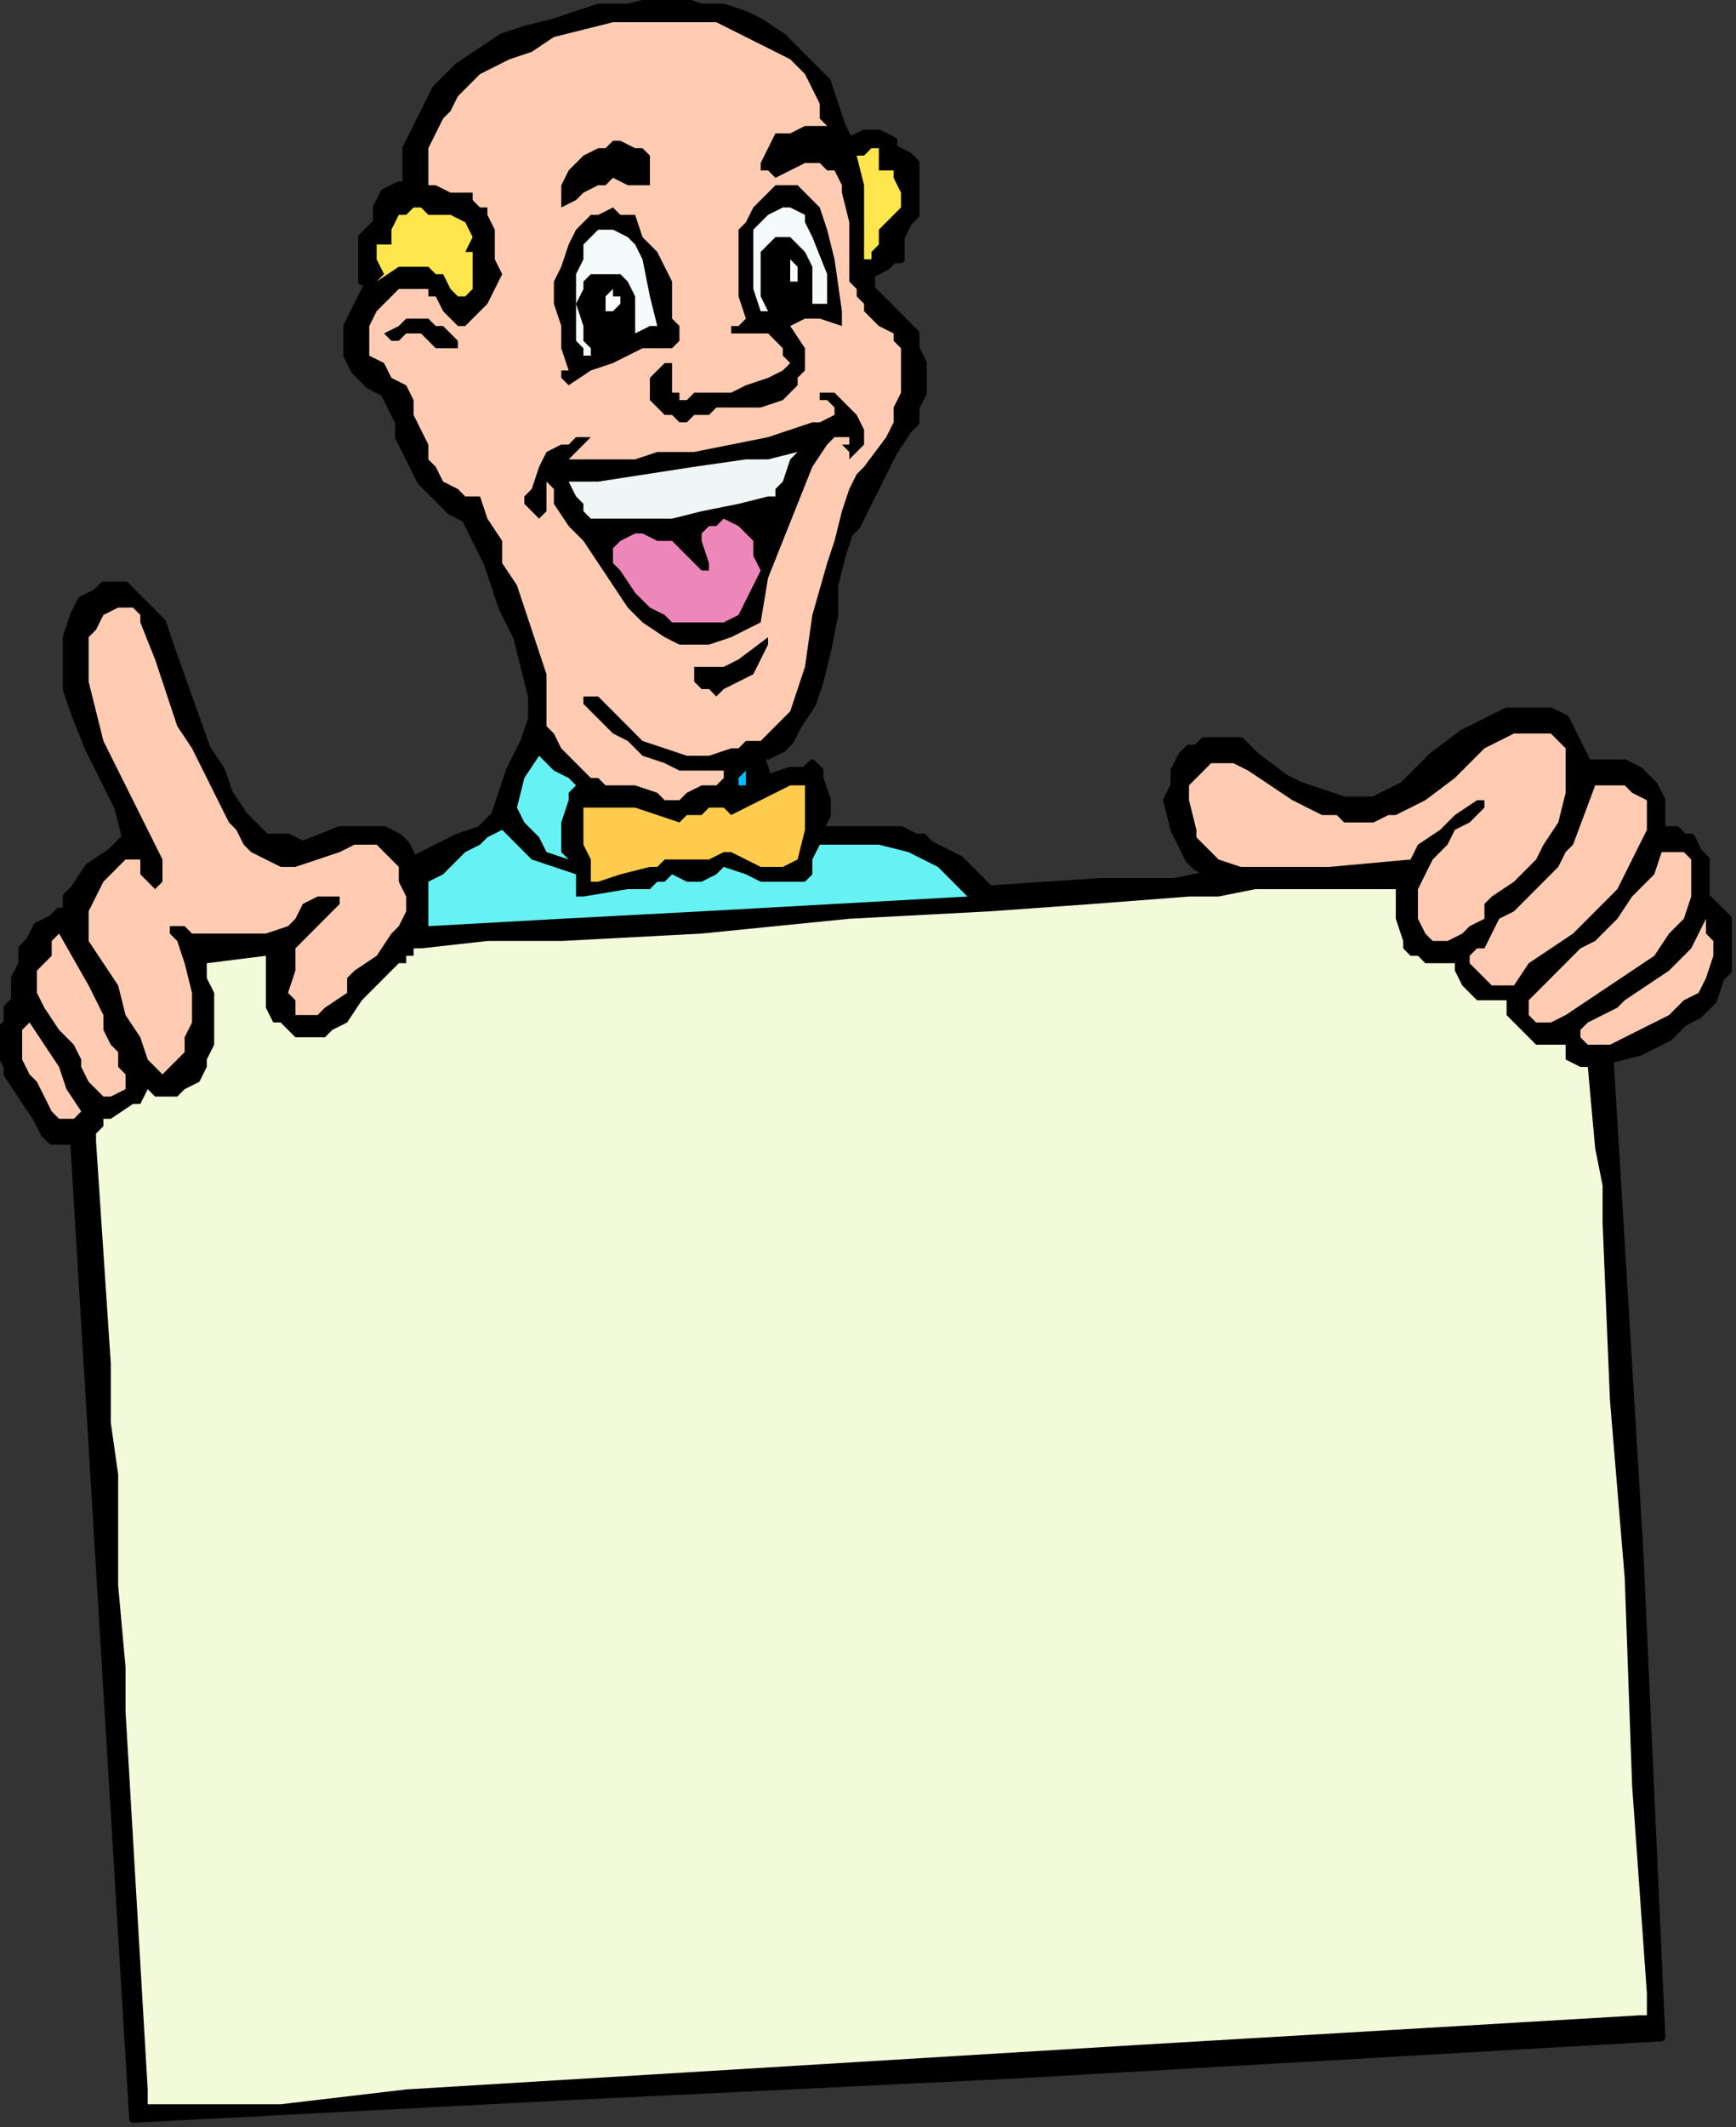 <?xml version="1.0" encoding="UTF-8" standalone="no"?>
<svg
   xmlns:dc="http://purl.org/dc/elements/1.1/"
   xmlns:cc="http://creativecommons.org/ns#"
   xmlns:rdf="http://www.w3.org/1999/02/22-rdf-syntax-ns#"
   xmlns:svg="http://www.w3.org/2000/svg"
   xmlns="http://www.w3.org/2000/svg"
   xmlns:sodipodi="http://sodipodi.sourceforge.net/DTD/sodipodi-0.dtd"
   xmlns:inkscape="http://www.inkscape.org/namespaces/inkscape"
   version="1.0"
   width="62.071mm"
   height="76.024mm"
   id="svg66"
   sodipodi:docname="CS000446.WMF">
  <rect width="100%" height="100%" fill="#333333" stroke="none"/>
  <sodipodi:namedview
     pagecolor="#ffffff"
     bordercolor="#666666"
     borderopacity="1"
     objecttolerance="10"
     gridtolerance="10"
     guidetolerance="10"
     inkscape:pageopacity="0"
     inkscape:pageshadow="2"
     inkscape:window-width="640"
     inkscape:window-height="480"
     id="namedview68" />
  <defs
     id="defs6">
    <clipPath
       clipPathUnits="userSpaceOnUse"
       id="clipWmfPath1">
      <path
         d="M 0,0 L 234.533,0 L 234.533,287.267 L 0,287.267 z"
         id="path2" />
    </clipPath>
    <pattern
       id="WMFhbasepattern"
       patternUnits="userSpaceOnUse"
       width="6"
       height="6"
       x="0"
       y="0" />
  </defs>
  <path
     style="fill:#000000;fill-rule:nonzero;fill-opacity:1;stroke:none;"
     clip-path="url(#clipWmfPath1)"
     d="  M 109.782,9.008   L 111.778,11.01   L 112.776,14.013   L 113.774,17.016   L 114.772,19.018   L 116.768,18.017   L 118.764,18.017   L 120.76,19.018   L 120.76,19.018   L 120.76,20.019   L 122.756,21.02   L 123.754,22.02   L 123.754,24.022   L 123.754,26.024   L 123.754,27.025   L 123.754,29.027   L 122.756,30.028   L 121.758,32.03   L 121.758,33.031   L 121.758,34.032   L 121.758,35.033   L 120.76,35.033   L 119.762,36.033   L 117.766,37.034   L 117.766,39.036   L 118.764,40.037   L 119.762,41.038   L 120.76,42.039   L 122.756,44.041   L 123.754,45.042   L 123.754,47.044   L 124.752,49.046   L 124.752,51.047   L 124.752,53.049   L 123.754,55.051   L 123.754,57.053   L 122.756,58.054   L 120.76,61.057   L 117.766,67.062   L 115.77,71.066   L 114.772,72.067   L 113.774,75.07   L 112.776,79.073   L 112.776,83.077   L 111.778,88.082   L 110.78,92.085   L 109.782,95.088   L 107.786,98.091   L 106.788,100.093   L 105.79,101.094   L 103.793,102.095   L 102.795,102.095   L 103.793,105.098   L 106.788,104.097   L 108.784,104.097   L 109.782,103.096   L 109.782,103.096   L 110.78,104.097   L 110.78,105.098   L 111.778,108.1   L 111.778,110.102   L 110.78,112.104   L 114.772,112.104   L 118.764,112.104   L 121.758,112.104   L 123.754,113.105   L 124.752,113.105   L 125.75,114.106   L 129.742,116.108   L 131.738,118.11   L 133.734,120.112   L 148.704,119.111   L 155.69,119.111   L 158.684,119.111   L 163.674,118.11   L 161.678,117.109   L 160.68,116.108   L 159.682,114.106   L 158.684,112.104   L 157.686,108.1   L 158.684,106.098   L 158.684,105.098   L 158.684,104.097   L 159.682,102.095   L 160.68,101.094   L 161.678,101.094   L 162.676,100.093   L 163.674,100.093   L 164.672,100.093   L 165.67,100.093   L 167.666,100.093   L 169.662,102.095   L 173.654,105.098   L 175.65,106.098   L 178.645,107.099   L 181.639,108.1   L 185.631,108.1   L 187.627,107.099   L 189.623,106.098   L 193.615,102.095   L 197.607,99.092   L 199.603,98.091   L 201.599,97.09   L 203.595,96.089   L 205.591,96.089   L 207.587,96.089   L 209.583,96.089   L 211.579,97.09   L 212.577,99.092   L 213.575,101.094   L 214.573,103.096   L 215.571,103.096   L 216.569,103.096   L 219.563,103.096   L 221.559,104.097   L 222.557,105.098   L 223.555,106.098   L 224.553,108.1   L 224.553,110.102   L 224.553,112.104   L 226.549,112.104   L 227.547,113.105   L 228.545,113.105   L 229.543,115.107   L 230.541,116.108   L 230.541,117.109   L 230.541,119.111   L 230.541,121.112   L 231.539,122.113   L 232.537,123.114   L 233.535,124.115   L 233.535,126.117   L 233.535,128.119   L 233.535,129.12   L 233.535,131.122   L 232.537,132.123   L 231.539,135.125   L 229.543,137.127   L 227.547,138.128   L 225.551,140.13   L 221.559,142.132   L 217.567,143.133   L 221.559,209.194   L 224.553,275.256   L 137.726,280.26   L 75.849,283.263   L 17.964,286.266   L 9.98,154.143   L 7.984,154.143   L 6.986,154.143   L 5.988,153.142   L 4.99,151.14   L 2.994,148.138   L 0.998,145.135   L 0.998,144.134   L 0,142.132   L 0,141.131   L 0,139.129   L 0.998,138.128   L 0.998,136.126   L 1.996,135.125   L 1.996,134.125   L 1.996,132.123   L 2.994,130.121   L 2.994,128.119   L 3.992,127.118   L 4.99,125.116   L 6.986,124.115   L 7.984,123.114   L 8.982,123.114   L 8.982,121.112   L 9.98,120.112   L 11.976,117.109   L 14.97,115.107   L 15.968,114.106   L 16.966,113.105   L 15.968,109.101   L 13.972,105.098   L 11.976,101.094   L 9.98,96.089   L 8.982,93.086   L 8.982,89.083   L 8.982,86.08   L 9.98,83.077   L 10.978,81.075   L 12.974,80.074   L 13.972,79.073   L 14.97,79.073   L 15.968,79.073   L 16.966,79.073   L 17.964,80.074   L 18.962,81.075   L 19.96,82.076   L 21.956,84.078   L 22.954,87.081   L 27.944,101.094   L 29.94,104.097   L 30.938,107.099   L 32.934,110.102   L 35.929,113.105   L 38.923,113.105   L 40.919,114.106   L 45.909,112.104   L 47.905,112.104   L 49.901,112.104   L 51.897,112.104   L 53.893,113.105   L 54.891,114.106   L 55.889,116.108   L 61.877,113.105   L 64.871,112.104   L 65.869,111.103   L 66.867,110.102   L 67.865,107.099   L 68.863,104.097   L 70.859,100.093   L 71.857,97.09   L 71.857,95.088   L 71.857,94.087   L 70.859,90.084   L 69.861,86.08   L 67.865,82.076   L 65.869,76.071   L 62.875,70.065   L 60.879,69.064   L 59.881,68.063   L 57.885,66.061   L 56.887,65.06   L 55.889,63.059   L 54.891,61.057   L 53.893,59.055   L 53.893,57.053   L 52.895,55.051   L 51.897,53.049   L 49.901,52.048   L 47.905,50.046   L 46.907,48.045   L 46.907,47.044   L 46.907,45.042   L 46.907,44.041   L 47.905,42.039   L 48.903,40.037   L 49.901,38.035   L 48.903,38.035   L 48.903,36.033   L 48.903,35.033   L 48.903,34.032   L 48.903,32.03   L 49.901,31.029   L 50.899,30.028   L 50.899,28.026   L 51.897,26.024   L 53.893,25.023   L 54.891,25.023   L 54.891,22.02   L 54.891,20.019   L 55.889,18.017   L 56.887,16.015   L 57.885,14.013   L 58.883,12.011   L 59.881,11.01   L 61.877,9.008   L 64.871,7.007   L 67.865,5.005   L 70.859,4.004   L 74.851,3.003   L 80.839,1.001   L 84.831,1.001   L 88.823,0   L 91.817,0   L 94.811,1.001   L 97.805,1.001   L 100.799,2.002   L 102.795,3.003   L 105.79,5.005   L 107.786,7.007   L 109.782,9.008  z "
     id="path8" />
  <path
     style="fill:none;stroke:#000000;stroke-width:0.998px;stroke-linecap:round;stroke-linejoin:round;stroke-miterlimit:4;stroke-dasharray:none;stroke-opacity:1;"
     clip-path="url(#clipWmfPath1)"
     d="  M 109.782,9.008   L 111.778,11.01   L 112.776,14.013   L 113.774,17.016   L 114.772,19.018   L 116.768,18.017   L 118.764,18.017   L 120.76,19.018   L 120.76,19.018   L 120.76,20.019   L 122.756,21.02   L 123.754,22.02   L 123.754,24.022   L 123.754,26.024   L 123.754,27.025   L 123.754,29.027   L 122.756,30.028   L 121.758,32.03   L 121.758,33.031   L 121.758,34.032   L 121.758,35.033   L 120.76,35.033   L 119.762,36.033   L 117.766,37.034   L 117.766,39.036   L 118.764,40.037   L 119.762,41.038   L 120.76,42.039   L 122.756,44.041   L 123.754,45.042   L 123.754,47.044   L 124.752,49.046   L 124.752,51.047   L 124.752,53.049   L 123.754,55.051   L 123.754,57.053   L 122.756,58.054   L 120.76,61.057   L 117.766,67.062   L 115.77,71.066   L 114.772,72.067   L 113.774,75.07   L 112.776,79.073   L 112.776,83.077   L 111.778,88.082   L 110.78,92.085   L 109.782,95.088   L 107.786,98.091   L 106.788,100.093   L 105.79,101.094   L 103.793,102.095   L 102.795,102.095   L 103.793,105.098   L 106.788,104.097   L 108.784,104.097   L 109.782,103.096   L 109.782,103.096   L 110.78,104.097   L 110.78,105.098   L 111.778,108.1   L 111.778,110.102   L 110.78,112.104   L 114.772,112.104   L 118.764,112.104   L 121.758,112.104   L 123.754,113.105   L 124.752,113.105   L 125.75,114.106   L 129.742,116.108   L 131.738,118.11   L 133.734,120.112   L 148.704,119.111   L 155.69,119.111   L 158.684,119.111   L 163.674,118.11   L 161.678,117.109   L 160.68,116.108   L 159.682,114.106   L 158.684,112.104   L 157.686,108.1   L 158.684,106.098   L 158.684,105.098   L 158.684,104.097   L 159.682,102.095   L 160.68,101.094   L 161.678,101.094   L 162.676,100.093   L 163.674,100.093   L 164.672,100.093   L 165.67,100.093   L 167.666,100.093   L 169.662,102.095   L 173.654,105.098   L 175.65,106.098   L 178.645,107.099   L 181.639,108.1   L 185.631,108.1   L 187.627,107.099   L 189.623,106.098   L 193.615,102.095   L 197.607,99.092   L 199.603,98.091   L 201.599,97.09   L 203.595,96.089   L 205.591,96.089   L 207.587,96.089   L 209.583,96.089   L 211.579,97.09   L 212.577,99.092   L 213.575,101.094   L 214.573,103.096   L 215.571,103.096   L 216.569,103.096   L 219.563,103.096   L 221.559,104.097   L 222.557,105.098   L 223.555,106.098   L 224.553,108.1   L 224.553,110.102   L 224.553,112.104   L 226.549,112.104   L 227.547,113.105   L 228.545,113.105   L 229.543,115.107   L 230.541,116.108   L 230.541,117.109   L 230.541,119.111   L 230.541,121.112   L 231.539,122.113   L 232.537,123.114   L 233.535,124.115   L 233.535,126.117   L 233.535,128.119   L 233.535,129.12   L 233.535,131.122   L 232.537,132.123   L 231.539,135.125   L 229.543,137.127   L 227.547,138.128   L 225.551,140.13   L 221.559,142.132   L 217.567,143.133   L 221.559,209.194   L 224.553,275.256   L 137.726,280.26   L 75.849,283.263   L 17.964,286.266   L 9.98,154.143   L 7.984,154.143   L 6.986,154.143   L 5.988,153.142   L 4.99,151.14   L 2.994,148.138   L 0.998,145.135   L 0.998,144.134   L 0,142.132   L 0,141.131   L 0,139.129   L 0.998,138.128   L 0.998,136.126   L 1.996,135.125   L 1.996,134.125   L 1.996,132.123   L 2.994,130.121   L 2.994,128.119   L 3.992,127.118   L 4.99,125.116   L 6.986,124.115   L 7.984,123.114   L 8.982,123.114   L 8.982,121.112   L 9.98,120.112   L 11.976,117.109   L 14.97,115.107   L 15.968,114.106   L 16.966,113.105   L 15.968,109.101   L 13.972,105.098   L 11.976,101.094   L 9.98,96.089   L 8.982,93.086   L 8.982,89.083   L 8.982,86.08   L 9.98,83.077   L 10.978,81.075   L 12.974,80.074   L 13.972,79.073   L 14.97,79.073   L 15.968,79.073   L 16.966,79.073   L 17.964,80.074   L 18.962,81.075   L 19.96,82.076   L 21.956,84.078   L 22.954,87.081   L 27.944,101.094   L 29.94,104.097   L 30.938,107.099   L 32.934,110.102   L 35.929,113.105   L 38.923,113.105   L 40.919,114.106   L 45.909,112.104   L 47.905,112.104   L 49.901,112.104   L 51.897,112.104   L 53.893,113.105   L 54.891,114.106   L 55.889,116.108   L 61.877,113.105   L 64.871,112.104   L 65.869,111.103   L 66.867,110.102   L 67.865,107.099   L 68.863,104.097   L 70.859,100.093   L 71.857,97.09   L 71.857,95.088   L 71.857,94.087   L 70.859,90.084   L 69.861,86.08   L 67.865,82.076   L 65.869,76.071   L 62.875,70.065   L 60.879,69.064   L 59.881,68.063   L 57.885,66.061   L 56.887,65.06   L 55.889,63.059   L 54.891,61.057   L 53.893,59.055   L 53.893,57.053   L 52.895,55.051   L 51.897,53.049   L 49.901,52.048   L 47.905,50.046   L 46.907,48.045   L 46.907,47.044   L 46.907,45.042   L 46.907,44.041   L 47.905,42.039   L 48.903,40.037   L 49.901,38.035   L 48.903,38.035   L 48.903,36.033   L 48.903,35.033   L 48.903,34.032   L 48.903,32.03   L 49.901,31.029   L 50.899,30.028   L 50.899,28.026   L 51.897,26.024   L 53.893,25.023   L 54.891,25.023   L 54.891,22.02   L 54.891,20.019   L 55.889,18.017   L 56.887,16.015   L 57.885,14.013   L 58.883,12.011   L 59.881,11.01   L 61.877,9.008   L 64.871,7.007   L 67.865,5.005   L 70.859,4.004   L 74.851,3.003   L 80.839,1.001   L 84.831,1.001   L 88.823,0   L 91.817,0   L 94.811,1.001   L 97.805,1.001   L 100.799,2.002   L 102.795,3.003   L 105.79,5.005   L 107.786,7.007   L 109.782,9.008  z "
     id="path10" />
  <path
     style="fill:#ffccb3;fill-rule:nonzero;fill-opacity:1;stroke:none;"
     clip-path="url(#clipWmfPath1)"
     d="  M 110.78,14.013   L 110.78,15.014   L 110.78,16.015   L 111.778,17.016   L 110.78,17.016   L 108.784,17.016   L 106.788,18.017   L 104.791,18.017   L 103.793,20.019   L 102.795,22.02   L 102.795,22.02   L 102.795,23.021   L 103.793,23.021   L 104.791,24.022   L 104.791,24.022   L 106.788,23.021   L 108.784,22.02   L 109.782,22.02   L 109.782,22.02   L 110.78,22.02   L 110.78,22.02   L 111.778,23.021   L 112.776,23.021   L 113.774,25.023   L 113.774,26.024   L 114.772,30.028   L 114.772,36.033   L 114.772,38.035   L 115.77,39.036   L 115.77,40.037   L 116.768,41.038   L 116.768,42.039   L 117.766,43.04   L 118.764,44.041   L 120.76,45.042   L 120.76,46.043   L 121.758,47.044   L 121.758,49.046   L 121.758,51.047   L 121.758,53.049   L 120.76,55.051   L 120.76,57.053   L 119.762,59.055   L 116.768,63.059   L 115.77,64.059   L 114.772,66.061   L 113.774,69.064   L 112.776,73.068   L 111.778,76.071   L 109.782,83.077   L 108.784,90.084   L 107.786,93.086   L 106.788,96.089   L 105.79,97.09   L 104.791,98.091   L 103.793,99.092   L 102.795,100.093   L 101.797,100.093   L 100.799,100.093   L 99.801,101.094   L 98.803,101.094   L 95.809,102.095   L 93.813,102.095   L 92.815,102.095   L 89.821,101.094   L 86.827,100.093   L 83.833,97.09   L 81.837,95.088   L 80.839,94.087   L 78.843,94.087   L 78.843,94.087   L 78.843,94.087   L 78.843,95.088   L 82.835,99.092   L 84.831,100.093   L 86.827,102.095   L 89.821,103.096   L 91.817,104.097   L 94.811,104.097   L 97.805,104.097   L 97.805,105.098   L 97.805,105.098   L 96.807,106.098   L 95.809,106.098   L 94.811,106.098   L 92.815,107.099   L 91.817,108.1   L 90.819,108.1   L 89.821,108.1   L 88.823,107.099   L 85.829,106.098   L 83.833,106.098   L 81.837,106.098   L 80.839,105.098   L 79.841,105.098   L 78.843,104.097   L 75.849,101.094   L 74.851,99.092   L 73.853,98.091   L 73.853,94.087   L 73.853,91.085   L 72.855,88.082   L 71.857,85.079   L 69.861,79.073   L 67.865,76.071   L 67.865,75.07   L 67.865,73.068   L 65.869,70.065   L 64.871,67.062   L 62.875,67.062   L 61.877,66.061   L 59.881,65.06   L 58.883,63.059   L 57.885,62.058   L 57.885,60.056   L 55.889,56.052   L 55.889,54.05   L 54.891,52.048   L 52.895,51.047   L 51.897,49.046   L 49.901,48.045   L 49.901,47.044   L 49.901,46.043   L 49.901,45.042   L 49.901,44.041   L 50.899,42.039   L 51.897,41.038   L 53.893,39.036   L 56.887,39.036   L 57.885,39.036   L 57.885,40.037   L 58.883,40.037   L 59.881,42.039   L 60.879,43.04   L 61.877,44.041   L 62.875,44.041   L 63.873,43.04   L 64.871,42.039   L 65.869,41.038   L 66.867,39.036   L 67.865,37.034   L 66.867,35.033   L 66.867,32.03   L 66.867,31.029   L 65.869,29.027   L 65.869,28.026   L 64.871,28.026   L 63.873,27.025   L 63.873,26.024   L 61.877,26.024   L 60.879,26.024   L 58.883,25.023   L 57.885,25.023   L 57.885,25.023   L 57.885,22.02   L 57.885,20.019   L 58.883,18.017   L 59.881,16.015   L 60.879,15.014   L 61.877,13.012   L 63.873,11.01   L 64.871,10.009   L 68.863,8.007   L 71.857,7.007   L 74.851,5.005   L 78.843,4.004   L 82.835,3.003   L 87.825,3.003   L 91.817,3.003   L 96.807,3.003   L 98.803,4.004   L 100.799,5.005   L 102.795,6.006   L 104.791,7.007   L 106.788,8.007   L 108.784,10.009   L 109.782,12.011   L 110.78,14.013  z "
     id="path12" />
  <path
     style="fill:#000000;fill-rule:nonzero;fill-opacity:1;stroke:none;"
     clip-path="url(#clipWmfPath1)"
     d="  M 87.825,21.02   L 87.825,23.021   L 87.825,24.022   L 87.825,25.023   L 86.827,25.023   L 84.831,25.023   L 82.835,24.022   L 82.835,24.022   L 81.837,25.023   L 80.839,25.023   L 80.839,25.023   L 78.843,26.024   L 77.845,27.025   L 75.849,28.026   L 75.849,27.025   L 75.849,26.024   L 75.849,25.023   L 76.847,23.021   L 78.843,21.02   L 80.839,20.019   L 81.837,20.019   L 82.835,19.018   L 83.833,19.018   L 85.829,20.019   L 86.827,20.019   L 87.825,21.02  z "
     id="path14" />
  <path
     style="fill:#ffe64d;fill-rule:nonzero;fill-opacity:1;stroke:none;"
     clip-path="url(#clipWmfPath1)"
     d="  M 118.764,21.02   L 118.764,22.02   L 118.764,23.021   L 119.762,23.021   L 120.76,23.021   L 120.76,23.021   L 120.76,24.022   L 121.758,26.024   L 121.758,28.026   L 121.758,28.026   L 121.758,28.026   L 120.76,29.027   L 119.762,30.028   L 118.764,31.029   L 118.764,33.031   L 117.766,34.032   L 117.766,34.032   L 117.766,35.033   L 116.768,35.033   L 116.768,35.033   L 116.768,32.03   L 116.768,28.026   L 116.768,25.023   L 115.77,21.02   L 116.768,21.02   L 117.766,20.019   L 118.764,20.019   L 118.764,21.02  z "
     id="path16" />
  <path
     style="fill:#000000;fill-rule:nonzero;fill-opacity:1;stroke:none;"
     clip-path="url(#clipWmfPath1)"
     d="  M 110.78,28.026   L 111.778,31.029   L 112.776,35.033   L 113.774,42.039   L 113.774,42.039   L 113.774,43.04   L 113.774,43.04   L 113.774,44.041   L 110.78,43.04   L 108.784,43.04   L 106.788,44.041   L 108.784,47.044   L 108.784,48.045   L 108.784,49.046   L 108.784,50.046   L 107.786,51.047   L 107.786,52.048   L 106.788,53.049   L 105.79,54.05   L 102.795,55.051   L 100.799,55.051   L 96.807,55.051   L 95.809,56.052   L 93.813,56.052   L 92.815,57.053   L 91.817,57.053   L 90.819,56.052   L 89.821,56.052   L 88.823,55.051   L 87.825,54.05   L 87.825,53.049   L 87.825,51.047   L 88.823,50.046   L 89.821,49.046   L 89.821,49.046   L 90.819,49.046   L 90.819,50.046   L 90.819,52.048   L 90.819,53.049   L 91.817,53.049   L 91.817,54.05   L 92.815,54.05   L 93.813,53.049   L 95.809,53.049   L 98.803,53.049   L 100.799,52.048   L 103.793,51.047   L 105.79,50.046   L 106.788,49.046   L 105.79,48.045   L 105.79,47.044   L 104.791,46.043   L 103.793,45.042   L 102.795,45.042   L 100.799,45.042   L 99.801,45.042   L 98.803,45.042   L 98.803,45.042   L 98.803,45.042   L 98.803,44.041   L 99.801,44.041   L 99.801,44.041   L 100.799,43.04   L 99.801,40.037   L 99.801,35.033   L 99.801,33.031   L 99.801,31.029   L 100.799,30.028   L 101.797,28.026   L 102.795,27.025   L 103.793,26.024   L 104.791,25.023   L 105.79,25.023   L 106.788,25.023   L 107.786,25.023   L 108.784,26.024   L 109.782,27.025   L 110.78,28.026  z "
     id="path18" />
  <path
     style="fill:#f5fafa;fill-rule:nonzero;fill-opacity:1;stroke:none;"
     clip-path="url(#clipWmfPath1)"
     d="  M 111.778,37.034   L 111.778,39.036   L 111.778,41.038   L 110.78,41.038   L 109.782,41.038   L 109.782,41.038   L 109.782,41.038   L 109.782,38.035   L 109.782,36.033   L 108.784,34.032   L 107.786,33.031   L 106.788,32.03   L 105.79,32.03   L 104.791,32.03   L 103.793,33.031   L 102.795,34.032   L 102.795,35.033   L 102.795,36.033   L 102.795,37.034   L 102.795,40.037   L 103.793,42.039   L 102.795,42.039   L 102.795,42.039   L 101.797,39.036   L 101.797,37.034   L 101.797,35.033   L 101.797,33.031   L 101.797,31.029   L 102.795,30.028   L 103.793,29.027   L 105.79,28.026   L 106.788,28.026   L 106.788,28.026   L 108.784,29.027   L 108.784,30.028   L 109.782,32.03   L 111.778,37.034  z "
     id="path20" />
  <path
     style="fill:#ffe64d;fill-rule:nonzero;fill-opacity:1;stroke:none;"
     clip-path="url(#clipWmfPath1)"
     d="  M 60.879,29.027   L 62.875,30.028   L 63.873,32.03   L 62.875,34.032   L 63.873,34.032   L 63.873,35.033   L 63.873,35.033   L 63.873,37.034   L 63.873,39.036   L 62.875,40.037   L 61.877,40.037   L 60.879,39.036   L 59.881,37.034   L 58.883,37.034   L 57.885,36.033   L 57.885,36.033   L 55.889,36.033   L 53.893,36.033   L 50.899,38.035   L 51.897,37.034   L 51.897,37.034   L 50.899,35.033   L 50.899,34.032   L 50.899,33.031   L 51.897,33.031   L 52.895,33.031   L 52.895,32.03   L 52.895,31.029   L 53.893,29.027   L 53.893,29.027   L 53.893,29.027   L 54.891,29.027   L 55.889,28.026   L 56.887,28.026   L 57.885,29.027   L 59.881,29.027   L 59.881,29.027   L 60.879,29.027  z "
     id="path22" />
  <path
     style="fill:#000000;fill-rule:nonzero;fill-opacity:1;stroke:none;"
     clip-path="url(#clipWmfPath1)"
     d="  M 90.819,38.035   L 90.819,40.037   L 90.819,41.038   L 90.819,43.04   L 91.817,44.041   L 91.817,45.042   L 91.817,45.042   L 91.817,46.043   L 90.819,47.044   L 86.827,47.044   L 82.835,49.046   L 79.841,50.046   L 76.847,52.048   L 75.849,51.047   L 75.849,50.046   L 76.847,50.046   L 75.849,47.044   L 75.849,44.041   L 74.851,41.038   L 74.851,38.035   L 75.849,36.033   L 76.847,33.031   L 77.845,31.029   L 79.841,29.027   L 80.839,29.027   L 82.835,28.026   L 83.833,29.027   L 85.829,29.027   L 86.827,32.03   L 88.823,34.032   L 89.821,36.033   L 90.819,38.035  z "
     id="path24" />
  <path
     style="fill:#f5fafa;fill-rule:nonzero;fill-opacity:1;stroke:none;"
     clip-path="url(#clipWmfPath1)"
     d="  M 86.827,35.033   L 87.825,40.037   L 88.823,44.041   L 87.825,44.041   L 85.829,45.042   L 85.829,42.039   L 85.829,40.037   L 84.831,38.035   L 83.833,37.034   L 82.835,37.034   L 80.839,37.034   L 80.839,37.034   L 79.841,37.034   L 78.843,38.035   L 78.843,39.036   L 77.845,41.038   L 78.843,44.041   L 78.843,46.043   L 79.841,47.044   L 79.841,47.044   L 79.841,48.045   L 79.841,48.045   L 78.843,48.045   L 78.843,47.044   L 77.845,46.043   L 77.845,42.039   L 77.845,38.035   L 77.845,37.034   L 78.843,35.033   L 78.843,33.031   L 79.841,32.03   L 80.839,31.029   L 81.837,31.029   L 82.835,31.029   L 84.831,32.03   L 85.829,33.031   L 86.827,35.033  z "
     id="path26" />
  <path
     style="fill:#ffffff;fill-rule:nonzero;fill-opacity:1;stroke:none;"
     clip-path="url(#clipWmfPath1)"
     d="  M 107.786,37.034   L 107.786,38.035   L 106.788,38.035   L 106.788,37.034   L 106.788,37.034   L 106.788,35.033   L 107.786,36.033   L 107.786,36.033   L 107.786,37.034   L 107.786,37.034  z "
     id="path28" />
  <path
     style="fill:#ffffff;fill-rule:nonzero;fill-opacity:1;stroke:none;"
     clip-path="url(#clipWmfPath1)"
     d="  M 83.833,40.037   L 83.833,41.038   L 82.835,42.039   L 81.837,42.039   L 81.837,41.038   L 81.837,40.037   L 82.835,39.036   L 82.835,39.036   L 82.835,40.037   L 83.833,40.037  z "
     id="path30" />
  <path
     style="fill:#000000;fill-rule:nonzero;fill-opacity:1;stroke:none;"
     clip-path="url(#clipWmfPath1)"
     d="  M 61.877,46.043   L 61.877,47.044   L 61.877,47.044   L 60.879,47.044   L 59.881,47.044   L 58.883,47.044   L 57.885,46.043   L 56.887,45.042   L 55.889,45.042   L 54.891,45.042   L 53.893,46.043   L 52.895,46.043   L 51.897,45.042   L 51.897,45.042   L 53.893,44.041   L 54.891,43.04   L 56.887,43.04   L 57.885,43.04   L 58.883,44.041   L 59.881,44.041   L 61.877,46.043  z "
     id="path32" />
  <path
     style="fill:#000000;fill-rule:nonzero;fill-opacity:1;stroke:none;"
     clip-path="url(#clipWmfPath1)"
     d="  M 116.768,58.054   L 116.768,59.055   L 116.768,60.056   L 114.772,62.058   L 114.772,61.057   L 113.774,60.056   L 114.772,60.056   L 114.772,59.055   L 113.774,59.055   L 112.776,59.055   L 111.778,60.056   L 109.782,63.059   L 107.786,68.063   L 105.79,73.068   L 103.793,78.072   L 102.795,84.078   L 100.799,85.079   L 98.803,86.08   L 95.809,87.081   L 93.813,87.081   L 91.817,87.081   L 89.821,86.08   L 86.827,84.078   L 84.831,82.076   L 82.835,79.073   L 80.839,76.071   L 78.843,73.068   L 76.847,71.066   L 74.851,68.063   L 74.851,66.061   L 73.853,65.06   L 73.853,66.061   L 73.853,67.062   L 73.853,69.064   L 72.855,70.065   L 71.857,69.064   L 70.859,68.063   L 70.859,67.062   L 71.857,66.061   L 72.855,63.059   L 73.853,61.057   L 75.849,60.056   L 76.847,60.056   L 77.845,59.055   L 78.843,59.055   L 78.843,59.055   L 79.841,59.055   L 78.843,60.056   L 78.843,60.056   L 77.845,61.057   L 76.847,62.058   L 79.841,62.058   L 82.835,62.058   L 85.829,62.058   L 88.823,61.057   L 93.813,61.057   L 98.803,60.056   L 103.793,59.055   L 109.782,57.053   L 110.78,57.053   L 112.776,56.052   L 112.776,55.051   L 112.776,55.051   L 111.778,54.05   L 110.78,54.05   L 110.78,53.049   L 110.78,53.049   L 111.778,53.049   L 112.776,53.049   L 114.772,55.051   L 115.77,56.052   L 116.768,58.054  z "
     id="path34" />
  <path
     style="fill:#f0f5f5;fill-rule:nonzero;fill-opacity:1;stroke:none;"
     clip-path="url(#clipWmfPath1)"
     d="  M 106.788,62.058   L 105.79,65.06   L 104.791,66.061   L 104.791,67.062   L 103.793,67.062   L 99.801,68.063   L 94.811,69.064   L 90.819,70.065   L 85.829,70.065   L 83.833,70.065   L 81.837,70.065   L 79.841,70.065   L 78.843,69.064   L 78.843,68.063   L 77.845,67.062   L 76.847,65.06   L 77.845,65.06   L 78.843,65.06   L 79.841,65.06   L 80.839,65.06   L 93.813,63.059   L 100.799,62.058   L 103.793,62.058   L 107.786,61.057   L 106.788,62.058  z "
     id="path36" />
  <path
     style="fill:#ed87ba;fill-rule:nonzero;fill-opacity:1;stroke:none;"
     clip-path="url(#clipWmfPath1)"
     d="  M 101.797,73.068   L 101.797,75.07   L 102.795,77.072   L 101.797,79.073   L 100.799,81.075   L 99.801,83.077   L 97.805,84.078   L 95.809,84.078   L 93.813,84.078   L 91.817,84.078   L 90.819,84.078   L 89.821,83.077   L 87.825,82.076   L 85.829,80.074   L 83.833,77.072   L 82.835,76.071   L 82.835,75.07   L 82.835,74.069   L 83.833,73.068   L 85.829,72.067   L 86.827,72.067   L 88.823,73.068   L 90.819,73.068   L 91.817,74.069   L 94.811,77.072   L 95.809,77.072   L 95.809,76.071   L 94.811,73.068   L 94.811,72.067   L 95.809,71.066   L 96.807,71.066   L 97.805,70.065   L 99.801,71.066   L 100.799,72.067   L 101.797,73.068  z "
     id="path38" />
  <path
     style="fill:#ffccb3;fill-rule:nonzero;fill-opacity:1;stroke:none;"
     clip-path="url(#clipWmfPath1)"
     d="  M 18.962,84.078   L 20.958,89.083   L 22.954,95.088   L 23.952,98.091   L 25.948,101.094   L 28.942,107.099   L 30.938,111.103   L 31.936,112.104   L 32.934,114.106   L 33.932,115.107   L 35.929,116.108   L 37.925,117.109   L 39.921,117.109   L 42.915,116.108   L 45.909,115.107   L 47.905,114.106   L 48.903,114.106   L 50.899,114.106   L 51.897,115.107   L 53.893,117.109   L 53.893,119.111   L 54.891,121.112   L 54.891,123.114   L 53.893,125.116   L 52.895,126.117   L 50.899,129.12   L 47.905,131.122   L 46.907,132.123   L 46.907,133.124   L 46.907,134.125   L 43.913,136.126   L 42.915,137.127   L 41.917,137.127   L 40.919,137.127   L 39.921,137.127   L 39.921,136.126   L 39.921,135.125   L 38.923,134.125   L 39.921,131.122   L 39.921,129.12   L 39.921,128.119   L 41.917,126.117   L 43.913,124.115   L 45.909,122.113   L 45.909,121.112   L 44.911,121.112   L 42.915,121.112   L 40.919,122.113   L 39.921,124.115   L 38.923,125.116   L 35.929,126.117   L 31.936,126.117   L 28.942,126.117   L 25.948,126.117   L 24.95,125.116   L 23.952,125.116   L 22.954,125.116   L 22.954,126.117   L 23.952,127.118   L 24.95,130.121   L 25.948,134.125   L 25.948,136.126   L 25.948,138.128   L 24.95,140.13   L 24.95,142.132   L 23.952,143.133   L 22.954,144.134   L 22.954,144.134   L 21.956,145.135   L 20.958,144.134   L 19.96,143.133   L 18.962,140.13   L 16.966,137.127   L 15.968,133.124   L 13.972,130.121   L 11.976,127.118   L 11.976,125.116   L 11.976,123.114   L 12.974,121.112   L 13.972,119.111   L 15.968,117.109   L 16.966,116.108   L 18.962,116.108   L 18.962,117.109   L 18.962,118.11   L 19.96,119.111   L 20.958,120.112   L 21.956,119.111   L 21.956,118.11   L 21.956,117.109   L 21.956,116.108   L 20.958,114.106   L 19.96,112.104   L 15.968,104.097   L 13.972,100.093   L 12.974,96.089   L 11.976,92.085   L 11.976,90.084   L 11.976,88.082   L 11.976,86.08   L 12.974,85.079   L 13.972,83.077   L 15.968,82.076   L 16.966,82.076   L 17.964,82.076   L 18.962,83.077   L 18.962,84.078  z "
     id="path40" />
  <path
     style="fill:#000000;fill-rule:nonzero;fill-opacity:1;stroke:none;"
     clip-path="url(#clipWmfPath1)"
     d="  M 103.793,87.081   L 102.795,89.083   L 101.797,91.085   L 99.801,92.085   L 97.805,93.086   L 96.807,94.087   L 95.809,93.086   L 94.811,93.086   L 93.813,92.085   L 93.813,91.085   L 93.813,91.085   L 93.813,90.084   L 93.813,90.084   L 94.811,90.084   L 95.809,90.084   L 97.805,90.084   L 99.801,89.083   L 103.793,86.08   L 103.793,87.081  z "
     id="path42" />
  <path
     style="fill:#ffccb3;fill-rule:nonzero;fill-opacity:1;stroke:none;"
     clip-path="url(#clipWmfPath1)"
     d="  M 209.583,99.092   L 211.579,101.094   L 211.579,103.096   L 211.579,105.098   L 211.579,107.099   L 210.581,111.103   L 208.585,114.106   L 207.587,116.108   L 206.589,117.109   L 204.593,119.111   L 201.599,121.112   L 200.601,122.113   L 200.601,124.115   L 198.605,125.116   L 197.607,126.117   L 195.611,127.118   L 194.613,127.118   L 193.615,127.118   L 192.617,126.117   L 191.619,124.115   L 191.619,122.113   L 191.619,120.112   L 192.617,118.11   L 193.615,116.108   L 195.611,114.106   L 196.609,112.104   L 198.605,111.103   L 200.601,109.101   L 200.601,109.101   L 200.601,108.1   L 200.601,108.1   L 199.603,108.1   L 199.603,108.1   L 196.609,110.102   L 194.613,112.104   L 191.619,114.106   L 190.621,116.108   L 179.643,117.109   L 174.652,117.109   L 172.656,117.109   L 169.662,117.109   L 167.666,117.109   L 164.672,116.108   L 163.674,115.107   L 162.676,114.106   L 161.678,113.105   L 161.678,112.104   L 160.68,108.1   L 160.68,107.099   L 160.68,106.098   L 161.678,105.098   L 162.676,104.097   L 163.674,103.096   L 165.67,103.096   L 166.668,103.096   L 168.664,104.097   L 171.658,106.098   L 174.652,108.1   L 176.649,109.101   L 178.645,110.102   L 180.641,110.102   L 181.639,111.103   L 183.635,111.103   L 185.631,111.103   L 187.627,110.102   L 188.625,110.102   L 190.621,109.101   L 192.617,108.1   L 196.609,105.098   L 198.605,103.096   L 200.601,101.094   L 202.597,100.093   L 204.593,99.092   L 206.589,99.092   L 207.587,99.092   L 208.585,99.092   L 209.583,99.092  z "
     id="path44" />
  <path
     style="fill:#66f2f2;fill-rule:nonzero;fill-opacity:1;stroke:none;"
     clip-path="url(#clipWmfPath1)"
     d="  M 77.845,106.098   L 76.847,107.099   L 76.847,108.1   L 75.849,111.103   L 75.849,114.106   L 75.849,115.107   L 76.847,116.108   L 73.853,115.107   L 72.855,113.105   L 70.859,111.103   L 69.861,109.101   L 70.859,105.098   L 72.855,102.095   L 74.851,104.097   L 76.847,105.098   L 77.845,106.098  z "
     id="path46" />
  <path
     style="fill:#00bfff;fill-rule:nonzero;fill-opacity:1;stroke:none;"
     clip-path="url(#clipWmfPath1)"
     d="  M 100.799,106.098   L 99.801,106.098   L 99.801,107.099   L 99.801,107.099   L 99.801,106.098   L 99.801,105.098   L 100.799,104.097   L 100.799,104.097   L 100.799,105.098   L 100.799,105.098   L 100.799,106.098  z "
     id="path48" />
  <path
     style="fill:#ffccb3;fill-rule:nonzero;fill-opacity:1;stroke:none;"
     clip-path="url(#clipWmfPath1)"
     d="  M 222.557,108.1   L 222.557,110.102   L 222.557,112.104   L 221.559,114.106   L 220.561,116.108   L 218.565,120.112   L 215.571,123.114   L 212.577,126.117   L 209.583,128.119   L 206.589,130.121   L 204.593,133.124   L 202.597,133.124   L 201.599,133.124   L 200.601,132.123   L 199.603,131.122   L 198.605,130.121   L 198.605,129.12   L 199.603,128.119   L 200.601,128.119   L 201.599,126.117   L 202.597,124.115   L 204.593,123.114   L 205.591,122.113   L 208.585,119.111   L 210.581,117.109   L 211.579,115.107   L 212.577,114.106   L 215.571,106.098   L 217.567,106.098   L 219.563,106.098   L 220.561,107.099   L 222.557,108.1  z "
     id="path50" />
  <path
     style="fill:#ffcc4d;fill-rule:nonzero;fill-opacity:1;stroke:none;"
     clip-path="url(#clipWmfPath1)"
     d="  M 108.784,108.1   L 108.784,110.102   L 108.784,112.104   L 107.786,116.108   L 105.79,117.109   L 102.795,117.109   L 100.799,116.108   L 98.803,115.107   L 97.805,115.107   L 97.805,115.107   L 95.809,116.108   L 94.811,116.108   L 93.813,116.108   L 91.817,116.108   L 89.821,116.108   L 88.823,117.109   L 88.823,117.109   L 87.825,117.109   L 83.833,118.11   L 80.839,119.111   L 79.841,119.111   L 79.841,118.11   L 79.841,116.108   L 78.843,114.106   L 78.843,111.103   L 78.843,109.101   L 78.843,109.101   L 79.841,109.101   L 82.835,109.101   L 85.829,109.101   L 88.823,110.102   L 91.817,111.103   L 92.815,110.102   L 94.811,110.102   L 95.809,109.101   L 97.805,109.101   L 98.803,110.102   L 98.803,110.102   L 100.799,109.101   L 104.791,107.099   L 106.788,106.098   L 106.788,106.098   L 108.784,106.098   L 108.784,108.1  z "
     id="path52" />
  <path
     style="fill:#66f2f2;fill-rule:nonzero;fill-opacity:1;stroke:none;"
     clip-path="url(#clipWmfPath1)"
     d="  M 67.865,112.104   L 69.861,114.106   L 71.857,116.108   L 74.851,117.109   L 77.845,118.11   L 77.845,120.112   L 77.845,121.112   L 78.843,121.112   L 78.843,121.112   L 84.831,120.112   L 87.825,120.112   L 88.823,119.111   L 89.821,119.111   L 90.819,118.11   L 92.815,119.111   L 94.811,119.111   L 96.807,118.11   L 97.805,117.109   L 100.799,118.11   L 102.795,119.111   L 105.79,119.111   L 108.784,119.111   L 109.782,118.11   L 109.782,116.108   L 110.78,114.106   L 114.772,114.106   L 118.764,114.106   L 122.756,115.107   L 124.752,116.108   L 126.748,117.109   L 128.744,119.111   L 129.742,120.112   L 130.74,121.112   L 112.776,122.113   L 94.811,123.114   L 75.849,124.115   L 57.885,125.116   L 57.885,122.113   L 57.885,119.111   L 59.881,118.11   L 61.877,116.108   L 62.875,115.107   L 64.871,114.106   L 65.869,113.105   L 67.865,112.104  z "
     id="path54" />
  <path
     style="fill:#ffccb3;fill-rule:nonzero;fill-opacity:1;stroke:none;"
     clip-path="url(#clipWmfPath1)"
     d="  M 228.545,117.109   L 228.545,119.111   L 228.545,121.112   L 227.547,124.115   L 225.551,126.117   L 223.555,129.12   L 220.561,131.122   L 217.567,133.124   L 214.573,135.125   L 211.579,137.127   L 209.583,138.128   L 208.585,138.128   L 207.587,138.128   L 206.589,137.127   L 206.589,137.127   L 206.589,136.126   L 206.589,135.125   L 206.589,135.125   L 208.585,133.124   L 210.581,131.122   L 212.577,129.12   L 213.575,128.119   L 215.571,127.118   L 218.565,124.115   L 220.561,121.112   L 223.555,118.11   L 224.553,115.107   L 226.549,115.107   L 227.547,115.107   L 228.545,116.108   L 228.545,117.109  z "
     id="path56" />
  <path
     style="fill:#f2fad9;fill-rule:nonzero;fill-opacity:1;stroke:none;"
     clip-path="url(#clipWmfPath1)"
     d="  M 188.625,120.112   L 188.625,121.112   L 188.625,122.113   L 188.625,123.114   L 188.625,124.115   L 189.623,127.118   L 189.623,128.119   L 190.621,129.12   L 191.619,129.12   L 192.617,130.121   L 193.615,130.121   L 195.611,130.121   L 196.609,130.121   L 196.609,131.122   L 197.607,133.124   L 198.605,134.125   L 199.603,135.125   L 201.599,135.125   L 203.595,135.125   L 203.595,137.127   L 204.593,138.128   L 205.591,139.129   L 206.589,140.13   L 207.587,141.131   L 208.585,141.131   L 209.583,141.131   L 210.581,141.131   L 211.579,141.131   L 211.579,142.132   L 211.579,143.133   L 213.575,144.134   L 214.573,144.134   L 215.571,155.144   L 216.569,160.149   L 216.569,165.153   L 217.567,189.176   L 219.563,213.198   L 220.561,241.224   L 222.557,269.25   L 222.557,271.252   L 222.557,272.253   L 221.559,272.253   L 221.559,272.253   L 204.593,273.254   L 187.627,274.255   L 170.66,275.256   L 153.694,276.256   L 54.891,282.262   L 37.925,284.264   L 28.942,284.264   L 19.96,284.264   L 19.96,284.264   L 19.96,283.263   L 19.96,282.262   L 17.964,248.23   L 16.966,231.215   L 16.966,225.209   L 15.968,214.199   L 15.968,207.192   L 15.968,199.185   L 14.97,192.178   L 14.97,184.171   L 13.972,169.157   L 12.974,154.143   L 12.974,153.142   L 13.972,152.141   L 13.972,151.14   L 14.97,151.14   L 17.964,149.138   L 18.962,149.138   L 19.96,147.137   L 20.958,148.138   L 22.954,148.138   L 23.952,148.138   L 24.95,147.137   L 26.946,146.136   L 27.944,144.134   L 27.944,143.133   L 28.942,141.131   L 28.942,138.128   L 28.942,134.125   L 27.944,132.123   L 27.944,130.121   L 35.929,129.12   L 35.929,130.121   L 35.929,130.121   L 35.929,131.122   L 35.929,134.125   L 35.929,136.126   L 36.927,138.128   L 37.925,138.128   L 38.923,139.129   L 39.921,140.13   L 40.919,140.13   L 41.917,140.13   L 43.913,140.13   L 44.911,139.129   L 46.907,138.128   L 48.903,135.125   L 51.897,132.123   L 52.895,131.122   L 53.893,130.121   L 54.891,130.121   L 54.891,129.12   L 55.889,129.12   L 55.889,128.119   L 56.887,128.119   L 65.869,127.118   L 75.849,127.118   L 94.811,126.117   L 114.772,124.115   L 133.734,123.114   L 147.706,122.113   L 160.68,121.112   L 162.676,121.112   L 164.672,121.112   L 169.662,120.112   L 173.654,120.112   L 177.647,120.112   L 181.639,120.112   L 185.631,120.112   L 187.627,120.112   L 188.625,120.112   L 188.625,120.112   L 188.625,120.112  z "
     id="path58" />
  <path
     style="fill:#ffccb3;fill-rule:nonzero;fill-opacity:1;stroke:none;"
     clip-path="url(#clipWmfPath1)"
     d="  M 231.539,129.12   L 230.541,132.123   L 229.543,134.125   L 227.547,135.125   L 225.551,137.127   L 221.559,139.129   L 217.567,141.131   L 215.571,141.131   L 214.573,141.131   L 214.573,141.131   L 213.575,140.13   L 213.575,140.13   L 213.575,139.129   L 214.573,138.128   L 216.569,137.127   L 218.565,136.126   L 219.563,135.125   L 222.557,133.124   L 225.551,131.122   L 228.545,128.119   L 230.541,124.115   L 230.541,126.117   L 231.539,127.118   L 231.539,128.119   L 231.539,129.12  z "
     id="path60" />
  <path
     style="fill:#ffccb3;fill-rule:nonzero;fill-opacity:1;stroke:none;"
     clip-path="url(#clipWmfPath1)"
     d="  M 14.97,141.131   L 15.968,142.132   L 15.968,143.133   L 15.968,144.134   L 16.966,145.135   L 16.966,146.136   L 16.966,147.137   L 14.97,148.138   L 13.972,148.138   L 12.974,147.137   L 12.974,147.137   L 11.976,146.136   L 10.978,144.134   L 10.978,143.133   L 9.98,141.131   L 7.984,139.129   L 5.988,136.126   L 4.99,134.125   L 4.99,133.124   L 4.99,131.122   L 5.988,130.121   L 6.986,129.12   L 6.986,127.118   L 7.984,126.117   L 11.976,133.124   L 13.972,137.127   L 13.972,139.129   L 14.97,141.131  z "
     id="path62" />
  <path
     style="fill:#ffccb3;fill-rule:nonzero;fill-opacity:1;stroke:none;"
     clip-path="url(#clipWmfPath1)"
     d="  M 3.992,138.128   L 5.988,141.131   L 7.984,144.134   L 8.982,147.137   L 10.978,150.139   L 10.978,150.139   L 9.98,151.14   L 8.982,151.14   L 7.984,151.14   L 6.986,150.139   L 5.988,148.138   L 4.99,146.136   L 3.992,145.135   L 2.994,143.133   L 2.994,141.131   L 2.994,140.13   L 2.994,139.129   L 2.994,139.129   L 3.992,138.128  z "
     id="path64" />
</svg>
